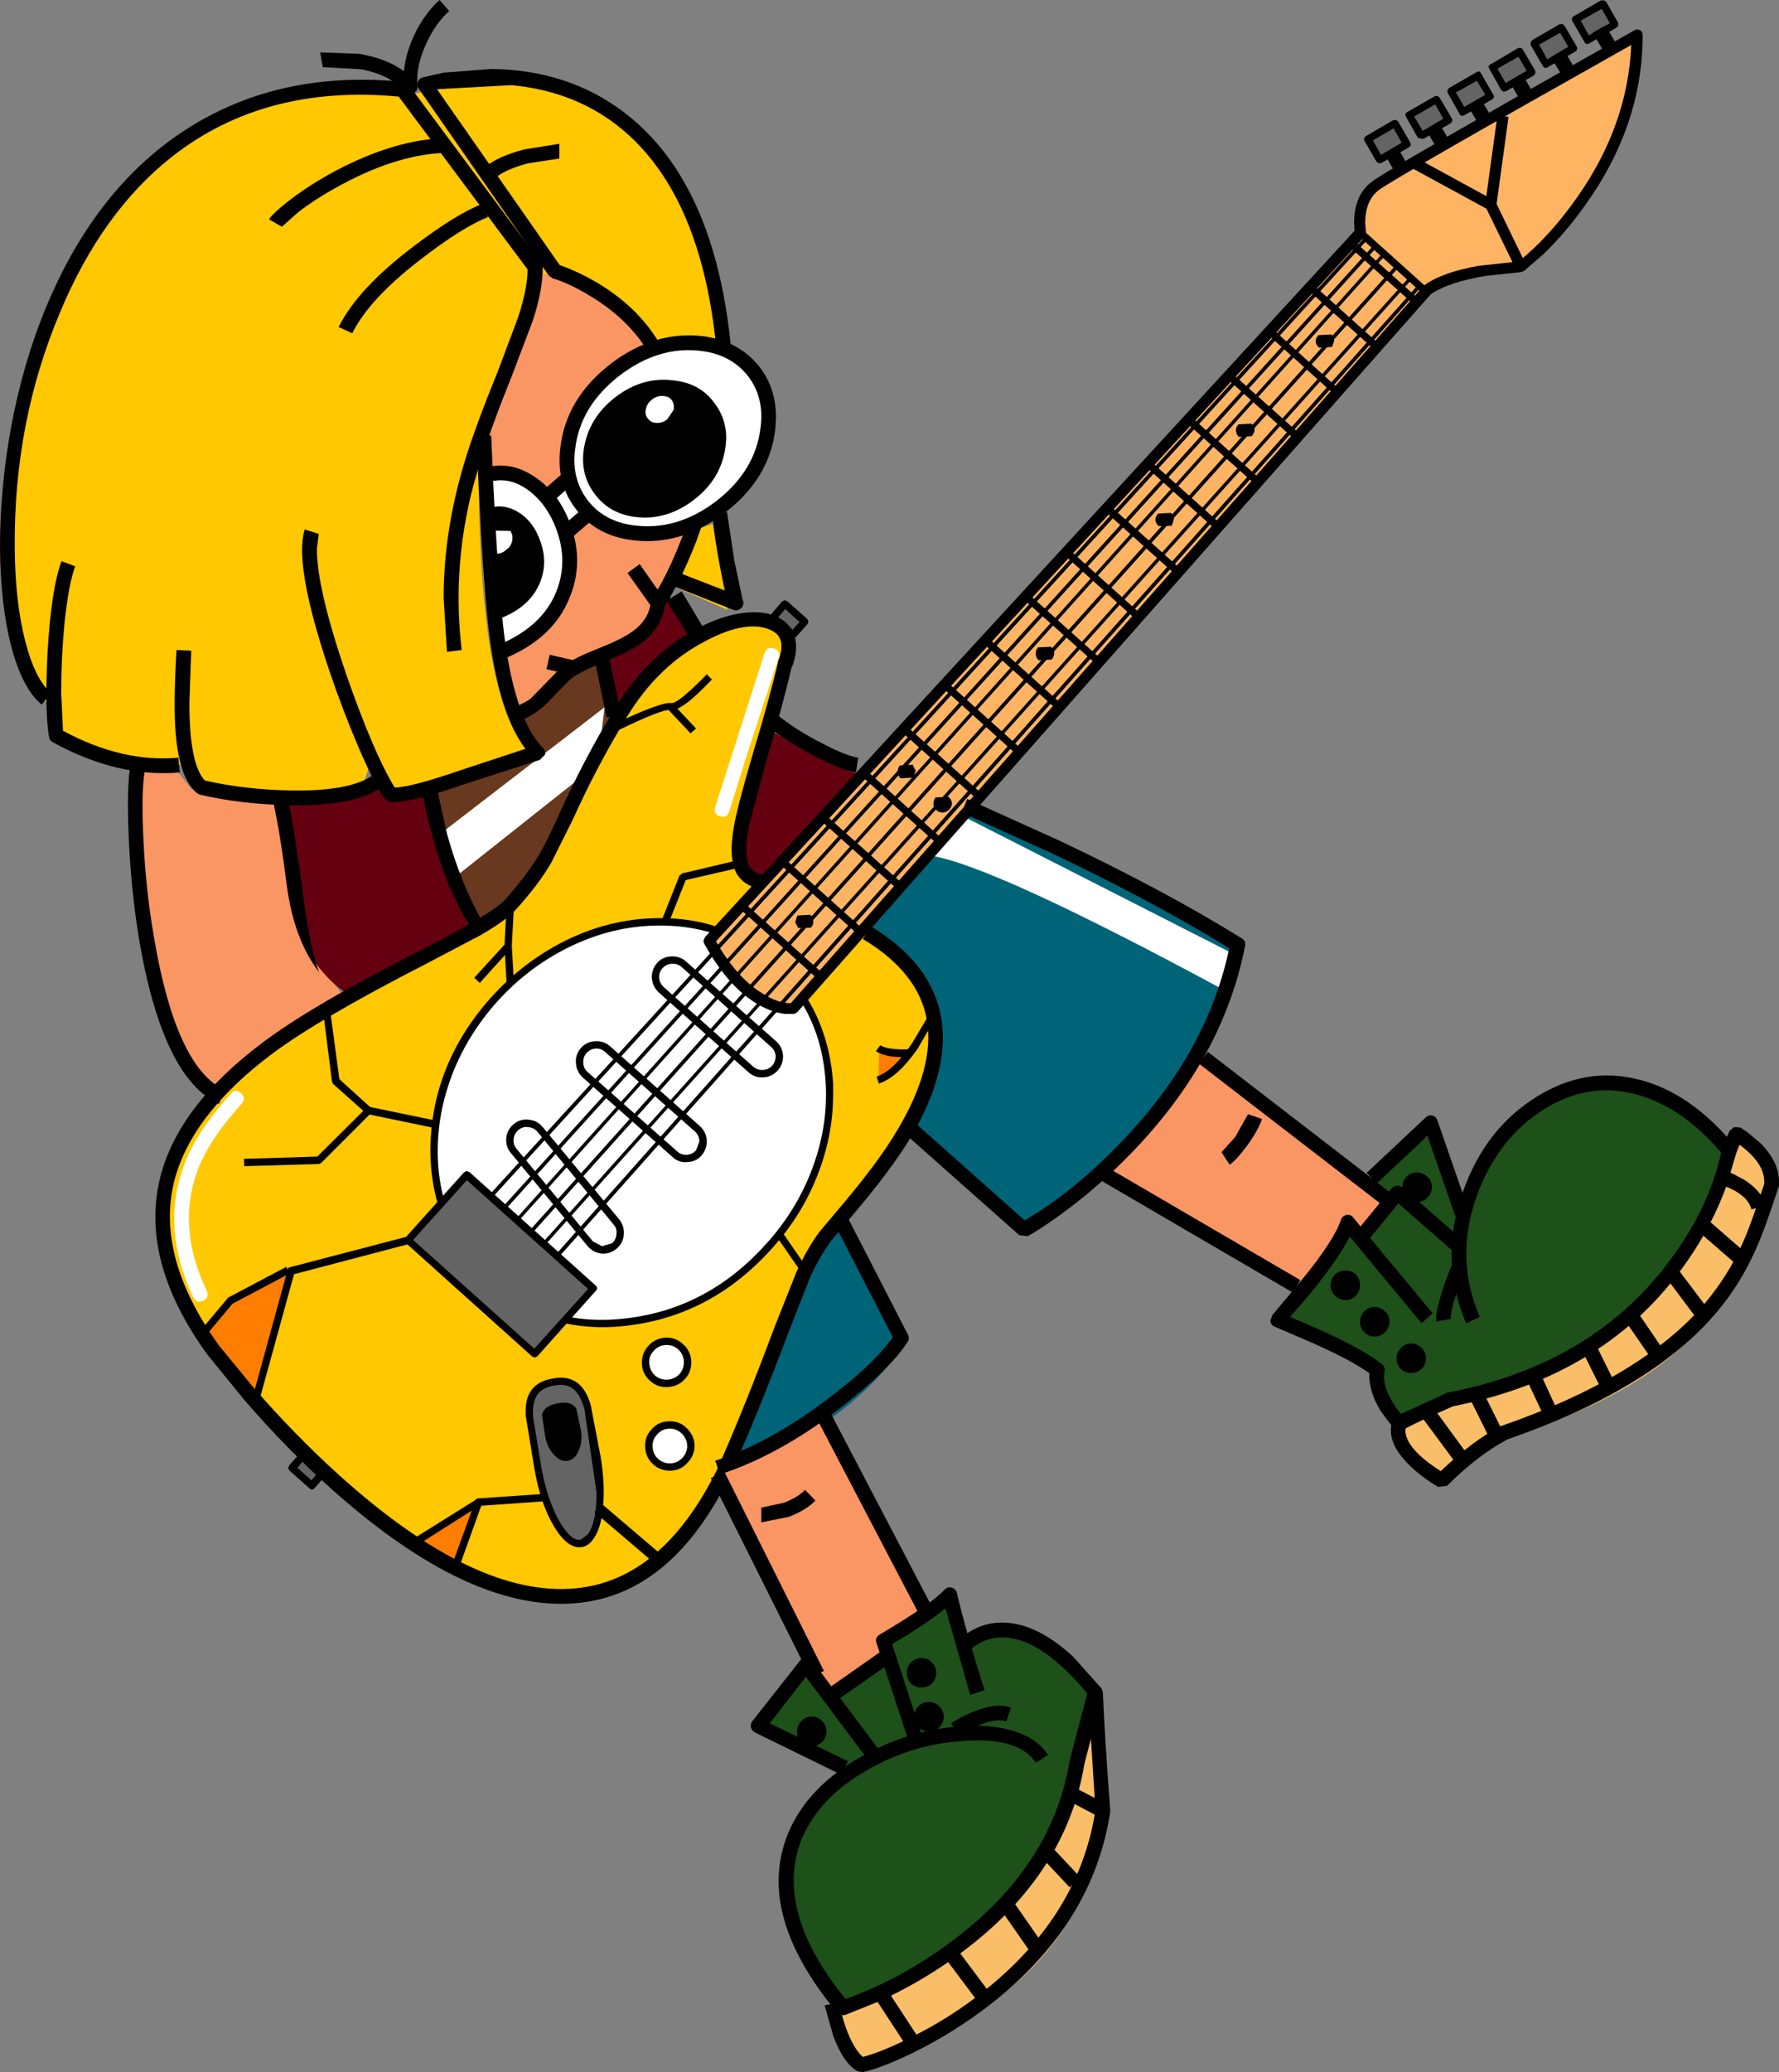 <?xml version="1.0" encoding="UTF-8" standalone="no"?>
<svg xmlns:xlink="http://www.w3.org/1999/xlink" height="281.0px" width="241.4px" xmlns="http://www.w3.org/2000/svg">
  <rect width="100%" height="100%" fill="#808080" stroke="none"/>
  <g transform="matrix(1.0, 0.0, 0.0, 1.0, 120.2, 140.55)">
    <path d="M-82.9 -31.7 L-80.45 -19.95 Q-78.9 -11.9 -77.4 -10.45 -58.4 12.45 -89.9 9.3 -95.3 5.7 -98.6 -3.1 -103.25 -15.5 -102.4 -35.95 L-96.15 -35.95 -94.15 -33.45 -82.9 -31.7" fill="#fa9664" fill-rule="evenodd" stroke="none"/>
    <path d="M-62.5 -33.0 L-55.6 -13.2 -59.35 -11.35 Q-69.15 2.05 -78.15 -11.0 -79.5 -13.0 -82.9 -32.2 -78.65 -31.35 -69.15 -34.7 L-67.85 -32.7 -62.5 -33.0" fill="#64000f" fill-rule="evenodd" stroke="none"/>
    <path d="M-30.85 -56.45 L-29.85 -60.1 Q-26.85 -57.1 -26.15 -54.75 -27.15 -54.45 -36.5 -43.45 L-38.15 -51.1 Q-33.15 -53.45 -30.85 -56.45" fill="#64000f" fill-rule="evenodd" stroke="none"/>
    <path d="M-29.15 -61.2 L-26.5 -68.5 -23.5 -69.5 -21.5 -57.85 -29.15 -61.2" fill="#ffc800" fill-rule="evenodd" stroke="none"/>
    <path d="M-50.45 -17.4 L-55.9 -13.95 Q-59.9 -19.9 -61.9 -33.2 L-47.65 -37.95 -50.4 -43.45 Q-47.4 -44.95 -45.4 -47.2 -44.4 -48.95 -38.65 -50.6 -38.9 -48.95 -37.15 -41.95 -42.4 -31.7 -46.4 -25.2 -44.25 -22.05 -50.45 -17.4" fill="#69391f" fill-rule="evenodd" stroke="none"/>
    <path d="M-59.9 -27.9 L-38.15 -44.65 -39.15 -36.9 -58.4 -21.65 -59.9 -27.9" fill="#ffffff" fill-rule="evenodd" stroke="none"/>
    <path d="M-54.5 -61.35 L-55.65 -80.2 Q-55.15 -80.35 -51.7 -90.3 L-47.15 -104.0 Q-31.95 -99.05 -28.0 -83.7 -26.7 -78.8 -26.8 -73.4 -26.8 -70.2 -27.15 -68.45 -27.45 -67.1 -29.55 -62.1 -31.95 -56.4 -33.4 -54.45 -38.65 -51.7 -43.9 -49.45 L-46.9 -46.55 Q-49.35 -44.1 -50.65 -43.7 -53.2 -46.8 -54.5 -61.35" fill="#fa9664" fill-rule="evenodd" stroke="none"/>
    <path d="M-15.35 -41.35 Q-6.65 -36.35 -4.0 -35.7 -7.0 -31.35 -16.65 -21.7 -21.0 -23.35 -20.0 -27.35 L-15.35 -41.35" fill="#64000f" fill-rule="evenodd" stroke="none"/>
    <path d="M47.15 -12.45 Q42.15 13.9 18.15 26.25 L4.15 14.25 Q-16.85 -20.45 9.1 -32.2 L47.15 -12.45" fill="#006478" fill-rule="evenodd" stroke="none"/>
    <path d="M45.5 -6.5 Q14.5 -23.2 6.15 -24.5 9.5 -29.2 10.5 -29.85 L47.15 -11.2 Q46.5 -8.5 45.5 -6.5" fill="#ffffff" fill-rule="evenodd" stroke="none"/>
    <path d="M-11.65 16.3 Q-6.15 26.8 2.35 41.8 -6.15 55.3 -33.65 63.8 L-46.15 31.3 Q-37.65 15.3 -11.65 16.3" fill="#006478" fill-rule="evenodd" stroke="none"/>
    <path d="M-47.85 30.5 L-44.5 26.8 -30.15 62.8 -34.65 63.8 -47.85 30.5" fill="#ffffff" fill-rule="evenodd" stroke="none"/>
    <path d="M-20.05 -56.3 Q-16.2 -57.05 -14.35 -55.45 -12.35 -53.8 -13.7 -50.4 L-17.3 -39.3 Q-19.15 -33.5 -19.8 -30.15 -20.6 -25.9 -19.95 -23.7 -19.2 -21.25 -16.5 -20.9 -6.45 -22.75 -0.8 -17.7 -1.05 -16.95 -1.85 -16.3 -2.45 -15.8 -2.6 -14.1 11.5 -5.1 4.6 9.7 2.3 14.55 -2.4 20.3 L-8.2 27.1 Q-10.55 30.15 -13.55 38.2 -18.4 51.15 -22.0 59.15 -43.6 99.65 -91.3 42.55 -100.5 29.8 -97.3 18.7 -94.75 9.85 -84.0 1.7 -77.45 -3.25 -64.3 -9.95 L-56.0 -14.3 Q-52.25 -16.4 -50.95 -17.85 -46.65 -22.65 -44.0 -28.45 -39.8 -37.6 -36.0 -43.85 -32.8 -49.15 -28.15 -52.55 -24.05 -55.55 -20.05 -56.3" fill="#ffc800" fill-rule="evenodd" stroke="none"/>
    <path d="M-80.75 32.0 L-85.6 49.3 -92.85 40.6 -89.45 36.15 -80.75 32.0" fill="#ff7d00" fill-rule="evenodd" stroke="none"/>
    <path d="M-58.15 71.95 L-64.1 68.65 -55.35 63.35 -58.15 71.95" fill="#ff7d00" fill-rule="evenodd" stroke="none"/>
    <path d="M-1.0 5.65 L-0.9 1.75 3.0 2.5 -1.0 5.65" fill="#ff7d00" fill-rule="evenodd" stroke="none"/>
    <path d="M-53.1 -5.05 Q-45.1 -13.95 -34.0 -15.3 -22.9 -16.7 -15.15 -9.75 -11.4 -6.4 -9.45 -1.55 -7.55 3.05 -7.65 8.35 -7.85 19.55 -15.85 28.45 -23.8 37.35 -34.95 38.75 -46.05 40.15 -53.75 33.2 -61.5 26.25 -61.3 15.05 -61.1 3.85 -53.1 -5.05" fill="#ffffff" fill-rule="evenodd" stroke="none"/>
    <path d="M-32.1 -15.0 Q-37.8 -14.7 -43.2 -12.0 -48.6 -9.3 -52.75 -4.7 -56.6 -0.4 -58.7 4.8 -60.7 9.85 -60.8 15.05 -60.9 20.25 -59.05 24.8 -57.15 29.5 -53.4 32.8 -45.85 39.6 -34.95 38.2 -24.05 36.85 -16.2 28.1 -12.05 23.5 -9.95 17.85 -7.85 12.2 -8.15 6.45 -8.7 -3.35 -15.5 -9.45 -22.3 -15.5 -32.1 -15.0 M-53.5 -5.35 Q-49.2 -10.1 -43.65 -12.9 -38.05 -15.7 -32.15 -16.0 -22.0 -16.55 -14.85 -10.15 -11.4 -7.05 -9.4 -2.8 -7.45 1.5 -7.15 6.4 L-7.15 7.9 Q-7.15 13.45 -9.3 18.9 -11.45 24.35 -15.45 28.75 -23.55 37.8 -34.9 39.2 -40.25 39.9 -45.15 38.5 -50.25 37.05 -54.1 33.55 -57.95 30.1 -59.95 25.2 -61.85 20.45 -61.8 15.1 -61.6 3.65 -53.5 -5.35" fill="#000000" fill-rule="evenodd" stroke="none"/>
    <path d="M-39.7 34.15 L-47.65 43.05 -64.85 27.65 -56.85 18.75 -39.7 34.15" fill="#646464" fill-rule="evenodd" stroke="none"/>
    <path d="M-47.7 42.35 L-40.4 34.25 -56.85 19.5 -64.15 27.6 -47.7 42.35 M-56.9 18.25 L-56.5 18.4 -39.35 33.8 Q-39.0 34.15 -39.35 34.5 L-47.3 43.4 -47.65 43.55 -48.0 43.4 -65.15 28.0 Q-65.55 27.7 -65.2 27.3 L-57.25 18.45 -56.9 18.25" fill="#000000" fill-rule="evenodd" stroke="none"/>
    <path d="M-40.75 49.4 L-39.2 57.1 Q-38.4 61.65 -39.05 65.05 -39.65 68.45 -41.3 68.75 -42.95 69.05 -44.7 66.05 -46.45 63.05 -47.25 58.5 -48.4 51.75 -48.35 50.75 -48.25 47.4 -45.1 46.85 -41.95 46.3 -40.75 49.4" fill="#646464" fill-rule="evenodd" stroke="none"/>
    <path d="M-40.9 50.5 Q-41.5 48.45 -42.5 47.75 -43.4 47.05 -45.05 47.35 -46.65 47.65 -47.3 48.6 -48.0 49.6 -47.85 51.7 L-46.75 58.4 Q-45.95 62.85 -44.3 65.75 -42.7 68.5 -41.4 68.25 L-40.45 67.55 Q-39.25 65.9 -39.25 61.9 L-40.9 50.5 M-41.9 46.95 Q-40.7 47.8 -40.05 49.95 L-38.7 57.0 Q-38.1 60.6 -38.35 63.6 -38.6 66.65 -39.65 68.1 -40.3 69.1 -41.25 69.25 -43.15 69.55 -45.0 66.5 -46.85 63.45 -47.7 58.55 L-48.85 51.5 Q-49.0 49.25 -48.15 48.05 -47.2 46.7 -45.2 46.4 -43.2 46.0 -41.9 46.95" fill="#000000" fill-rule="evenodd" stroke="none"/>
    <path d="M-41.4 53.25 Q-41.1 54.85 -41.65 56.1 -42.15 57.4 -43.15 57.55 -44.15 57.75 -45.05 56.7 -46.0 55.7 -46.25 54.05 L-46.65 51.3 Q-46.4 50.1 -44.5 49.75 -42.6 49.4 -42.0 50.5 L-41.4 53.25" fill="#000000" fill-rule="evenodd" stroke="none"/>
    <path d="M-77.9 60.9 L-80.6 58.5 -78.9 56.65 -76.25 59.05 -77.9 60.9" fill="#646464" fill-rule="evenodd" stroke="none"/>
    <path d="M-79.85 58.5 L-77.95 60.2 -76.95 59.1 -78.9 57.4 -79.85 58.5 M-79.3 56.3 Q-78.95 55.95 -78.6 56.3 L-75.9 58.7 -75.75 59.05 -75.9 59.4 -77.5 61.25 Q-77.85 61.65 -78.25 61.25 L-80.9 58.9 -81.1 58.55 -80.95 58.15 -79.3 56.3" fill="#000000" fill-rule="evenodd" stroke="none"/>
    <path d="M-12.65 -54.45 L-15.3 -56.85 -13.65 -58.65 -11.0 -56.25 -12.65 -54.45" fill="#646464" fill-rule="evenodd" stroke="none"/>
    <path d="M-12.65 -55.15 L-11.7 -56.2 -13.65 -57.95 -14.6 -56.85 -12.65 -55.15 M-15.65 -56.45 Q-16.05 -56.8 -15.65 -57.15 L-14.05 -59.0 -13.7 -59.15 -13.35 -59.0 -10.65 -56.6 -10.5 -56.25 -10.6 -55.95 -12.25 -54.1 -12.6 -53.95 -13.0 -54.05 -15.65 -56.45" fill="#000000" fill-rule="evenodd" stroke="none"/>
    <path d="M66.55 -115.45 Q69.5 -117.5 101.95 -135.75 101.95 -116.2 86.15 -104.4 77.55 -104.1 73.5 -101.2 L-12.55 -3.8 Q-18.45 -2.9 -24.0 -12.95 L64.4 -109.0 Q63.6 -113.35 66.55 -115.45" fill="#ffb464" fill-rule="evenodd" stroke="none"/>
    <path d="M93.85 -113.85 Q100.7 -123.6 101.15 -134.45 69.95 -116.9 67.0 -114.85 65.05 -113.45 65.05 -110.3 L65.15 -109.1 65.15 -109.0 64.95 -108.45 -23.05 -12.9 Q-20.2 -7.9 -16.7 -5.8 -14.65 -4.5 -12.9 -4.5 L72.9 -101.7 73.05 -101.85 Q75.55 -103.65 80.45 -104.5 L85.9 -105.1 Q90.15 -108.55 93.85 -113.85 M101.6 -136.45 Q101.9 -136.65 102.35 -136.45 102.7 -136.25 102.7 -135.75 102.7 -123.45 94.7 -112.45 92.2 -108.95 89.2 -106.05 L86.6 -103.8 86.2 -103.65 81.5 -103.15 Q76.35 -102.3 73.95 -100.65 L-12.0 -3.3 -12.4 -3.05 -13.65 -3.05 Q-15.05 -3.2 -16.5 -3.9 -21.05 -6.05 -24.65 -12.6 L-24.75 -12.95 -24.55 -13.45 63.6 -109.25 63.55 -110.35 Q63.55 -114.25 66.15 -116.05 67.95 -117.35 84.45 -126.75 L101.6 -136.45" fill="#000000" fill-rule="evenodd" stroke="none"/>
    <path d="M64.1 -108.6 L64.75 -109.35 73.65 -101.35 72.95 -100.65 64.1 -108.6" fill="#000000" fill-rule="evenodd" stroke="none"/>
    <path d="M63.0 -107.0 L63.65 -107.75 72.15 -100.15 71.5 -99.4 63.0 -107.0" fill="#000000" fill-rule="evenodd" stroke="none"/>
    <path d="M57.6 -100.95 L58.25 -101.7 66.7 -94.1 66.05 -93.35 57.6 -100.95" fill="#000000" fill-rule="evenodd" stroke="none"/>
    <path d="M52.15 -94.9 L52.8 -95.65 61.25 -88.0 60.6 -87.3 52.15 -94.9" fill="#000000" fill-rule="evenodd" stroke="none"/>
    <path d="M46.7 -88.85 L47.35 -89.6 55.85 -82.0 55.15 -81.25 46.7 -88.85" fill="#000000" fill-rule="evenodd" stroke="none"/>
    <path d="M40.65 -83.35 L41.35 -84.1 50.4 -75.95 49.75 -75.2 40.65 -83.35" fill="#000000" fill-rule="evenodd" stroke="none"/>
    <path d="M35.35 -77.2 L36.0 -77.95 45.6 -69.35 44.9 -68.6 35.35 -77.2" fill="#000000" fill-rule="evenodd" stroke="none"/>
    <path d="M29.75 -71.2 L30.45 -71.95 40.15 -63.25 39.45 -62.5 29.75 -71.2" fill="#000000" fill-rule="evenodd" stroke="none"/>
    <path d="M24.15 -65.35 L24.8 -66.1 34.8 -57.1 34.15 -56.35 24.15 -65.35" fill="#000000" fill-rule="evenodd" stroke="none"/>
    <path d="M18.5 -59.45 L19.15 -60.2 29.35 -51.05 28.7 -50.35 18.5 -59.45" fill="#000000" fill-rule="evenodd" stroke="none"/>
    <path d="M13.05 -53.45 L13.75 -54.15 24.0 -44.95 23.35 -44.2 13.05 -53.45" fill="#000000" fill-rule="evenodd" stroke="none"/>
    <path d="M18.65 -38.75 L18.0 -38.0 7.4 -47.55 8.1 -48.25 18.65 -38.75" fill="#000000" fill-rule="evenodd" stroke="none"/>
    <path d="M13.15 -32.8 L12.5 -32.05 2.15 -41.3 2.85 -42.05 13.15 -32.8" fill="#000000" fill-rule="evenodd" stroke="none"/>
    <path d="M-3.35 -35.35 L-2.65 -36.1 7.9 -26.55 7.25 -25.85 -3.35 -35.35" fill="#000000" fill-rule="evenodd" stroke="none"/>
    <path d="M-8.9 -29.35 L-8.25 -30.1 2.5 -20.5 1.8 -19.75 -8.9 -29.35" fill="#000000" fill-rule="evenodd" stroke="none"/>
    <path d="M-14.25 -23.25 L-13.55 -23.95 -3.1 -14.55 -3.75 -13.8 -14.25 -23.25" fill="#000000" fill-rule="evenodd" stroke="none"/>
    <path d="M-19.85 -17.35 L-19.2 -18.1 -8.4 -8.4 -9.1 -7.65 -19.85 -17.35" fill="#000000" fill-rule="evenodd" stroke="none"/>
    <path d="M60.45 -95.2 Q60.85 -94.9 60.85 -94.35 L60.55 -93.5 58.8 -93.4 Q57.9 -94.2 58.7 -95.1 L60.45 -95.2" fill="#000000" fill-rule="evenodd" stroke="none"/>
    <path d="M49.6 -83.1 Q50.45 -82.3 49.65 -81.4 L47.9 -81.3 Q47.55 -81.65 47.5 -82.15 47.5 -82.65 47.85 -83.0 L49.6 -83.1" fill="#000000" fill-rule="evenodd" stroke="none"/>
    <path d="M38.7 -71.0 Q39.1 -70.65 39.1 -70.15 L38.8 -69.25 37.05 -69.2 Q36.15 -70.0 36.95 -70.9 L38.7 -71.0" fill="#000000" fill-rule="evenodd" stroke="none"/>
    <path d="M22.4 -52.85 Q23.25 -52.0 22.5 -51.1 L20.75 -51.0 Q20.35 -51.35 20.35 -51.85 20.3 -52.35 20.65 -52.75 L22.4 -52.85" fill="#000000" fill-rule="evenodd" stroke="none"/>
    <path d="M8.5 -32.5 Q9.4 -31.65 8.6 -30.75 8.25 -30.4 7.75 -30.35 7.2 -30.35 6.85 -30.7 6.5 -31.0 6.45 -31.5 6.45 -32.0 6.75 -32.4 L8.5 -32.5" fill="#000000" fill-rule="evenodd" stroke="none"/>
    <path d="M3.65 -36.85 L4.05 -36.0 3.75 -35.1 2.0 -35.0 Q1.65 -35.35 1.6 -35.85 1.6 -36.35 1.9 -36.75 L3.65 -36.85" fill="#000000" fill-rule="evenodd" stroke="none"/>
    <path d="M-10.25 -16.5 Q-9.85 -16.15 -9.85 -15.65 -9.8 -15.15 -10.15 -14.75 L-11.9 -14.7 -12.3 -15.5 -12.0 -16.4 -10.25 -16.5" fill="#000000" fill-rule="evenodd" stroke="none"/>
    <path d="M-46.9 12.6 L-36.55 25.15 Q-35.95 25.9 -36.05 26.85 -36.15 27.8 -36.85 28.4 -37.6 29.0 -38.55 28.95 -39.5 28.85 -40.1 28.1 L-50.5 15.55 Q-51.1 14.8 -51.0 13.85 -50.9 12.9 -50.15 12.3 -49.4 11.7 -48.5 11.8 -47.55 11.85 -46.9 12.6" fill="#ffffff" fill-rule="evenodd" stroke="none"/>
    <path d="M-48.55 12.3 Q-49.3 12.2 -49.85 12.7 -50.45 13.2 -50.5 13.9 -50.6 14.65 -50.1 15.25 L-39.75 27.8 -38.5 28.45 -37.15 28.05 Q-36.6 27.55 -36.55 26.8 -36.45 26.05 -36.95 25.5 L-47.3 12.9 Q-47.8 12.35 -48.55 12.3 M-48.45 11.3 Q-47.3 11.4 -46.55 12.3 L-36.15 24.85 Q-35.45 25.75 -35.55 26.9 -35.65 28.05 -36.55 28.8 -37.45 29.55 -38.6 29.45 -39.75 29.3 -40.5 28.4 L-50.85 15.85 Q-51.6 15.0 -51.5 13.8 -51.4 12.65 -50.5 11.9 -49.6 11.15 -48.45 11.3" fill="#000000" fill-rule="evenodd" stroke="none"/>
    <path d="M-27.4 -9.75 L-15.25 1.0 Q-14.55 1.7 -14.5 2.6 -14.4 3.55 -15.05 4.3 -15.7 5.0 -16.65 5.05 -17.6 5.1 -18.3 4.5 L-30.5 -6.35 Q-31.2 -6.95 -31.25 -7.9 -31.3 -8.9 -30.65 -9.6 -30.05 -10.3 -29.1 -10.35 -28.15 -10.45 -27.4 -9.75" fill="#ffffff" fill-rule="evenodd" stroke="none"/>
    <path d="M-27.75 -9.45 Q-28.3 -9.9 -29.05 -9.85 -29.8 -9.8 -30.3 -9.25 -30.8 -8.7 -30.75 -7.95 -30.7 -7.2 -30.15 -6.7 L-18.0 4.1 Q-17.4 4.6 -16.65 4.55 -15.9 4.5 -15.4 3.95 -14.95 3.45 -14.95 2.65 -15.0 1.9 -15.6 1.4 L-27.75 -9.45 M-29.1 -10.85 Q-27.95 -10.9 -27.1 -10.15 L-14.9 0.65 Q-14.05 1.4 -13.95 2.55 -13.9 3.75 -14.65 4.6 -15.45 5.5 -16.6 5.55 -17.75 5.65 -18.65 4.85 L-30.8 -5.95 Q-31.65 -6.75 -31.75 -7.9 -31.8 -9.05 -31.05 -9.95 -30.3 -10.8 -29.1 -10.85" fill="#000000" fill-rule="evenodd" stroke="none"/>
    <path d="M-37.75 1.75 L-25.6 12.55 Q-24.85 13.2 -24.8 14.1 -24.75 15.05 -25.4 15.8 -26.05 16.5 -26.95 16.55 -27.9 16.6 -28.65 16.0 L-40.8 5.15 Q-41.5 4.55 -41.55 3.6 -41.6 2.65 -41.0 1.9 -40.35 1.2 -39.4 1.15 -38.45 1.1 -37.75 1.75" fill="#ffffff" fill-rule="evenodd" stroke="none"/>
    <path d="M-38.1 2.1 Q-38.65 1.6 -39.4 1.65 -40.1 1.7 -40.6 2.25 -41.1 2.8 -41.05 3.55 -41.05 4.3 -40.5 4.8 L-28.3 15.6 Q-27.75 16.1 -27.0 16.05 -26.25 16.0 -25.75 15.45 L-25.3 14.25 Q-25.3 13.45 -25.9 12.9 L-38.1 2.1 M-41.35 1.55 Q-40.6 0.7 -39.4 0.65 -38.25 0.6 -37.4 1.35 L-25.25 12.15 Q-24.35 12.95 -24.3 14.1 -24.25 15.25 -25.0 16.15 -25.75 17.0 -26.95 17.05 -28.1 17.15 -28.95 16.35 L-41.15 5.55 Q-42.0 4.75 -42.05 3.6 -42.15 2.45 -41.35 1.55" fill="#000000" fill-rule="evenodd" stroke="none"/>
    <path d="M-27.4 53.4 Q-26.5 54.2 -26.45 55.4 -26.4 56.55 -27.2 57.45 -28.0 58.3 -29.15 58.4 -30.35 58.45 -31.2 57.65 -32.1 56.85 -32.15 55.7 -32.2 54.5 -31.4 53.65 -30.65 52.75 -29.45 52.7 -28.3 52.6 -27.4 53.4" fill="#ffffff" fill-rule="evenodd" stroke="none"/>
    <path d="M-29.15 57.9 Q-28.25 57.85 -27.55 57.1 -26.95 56.4 -26.95 55.55 -26.95 54.55 -27.75 53.8 -28.45 53.15 -29.45 53.2 -30.4 53.25 -31.05 54.0 -31.7 54.7 -31.65 55.65 -31.6 56.65 -30.9 57.3 -30.15 57.95 -29.15 57.9 M-29.5 52.2 Q-28.1 52.1 -27.1 53.05 -26.05 54.0 -25.95 55.35 -25.9 56.75 -26.85 57.75 -27.7 58.8 -29.15 58.9 -30.55 58.95 -31.55 58.05 -32.6 57.1 -32.65 55.7 -32.75 54.3 -31.8 53.3 -30.9 52.25 -29.5 52.2" fill="#000000" fill-rule="evenodd" stroke="none"/>
    <path d="M-32.6 44.35 Q-32.65 43.2 -31.85 42.3 -31.1 41.45 -29.9 41.35 -28.7 41.3 -27.85 42.05 -26.95 42.9 -26.9 44.05 -26.85 45.25 -27.65 46.1 -28.4 47.0 -29.6 47.05 -30.8 47.1 -31.65 46.3 -32.55 45.55 -32.6 44.35" fill="#ffffff" fill-rule="evenodd" stroke="none"/>
    <path d="M-29.85 41.85 Q-30.85 41.9 -31.5 42.65 -32.15 43.3 -32.1 44.3 -32.05 45.3 -31.35 45.95 -30.65 46.6 -29.6 46.55 -28.7 46.5 -28.0 45.8 -27.4 45.1 -27.4 44.2 L-27.4 44.05 Q-27.45 43.15 -28.15 42.45 -28.9 41.8 -29.85 41.85 M-33.1 44.4 Q-33.15 43.0 -32.25 42.0 -31.35 40.95 -29.9 40.85 -28.5 40.8 -27.5 41.75 -26.5 42.6 -26.4 44.05 -26.35 45.5 -27.25 46.45 -28.2 47.5 -29.6 47.55 -30.95 47.65 -32.0 46.7 -33.05 45.75 -33.1 44.4" fill="#000000" fill-rule="evenodd" stroke="none"/>
    <path d="M-23.15 -31.1 L-16.45 -52.0 Q-16.1 -52.95 -15.15 -52.6 -14.2 -52.25 -14.55 -51.3 L-19.0 -37.7 -21.25 -30.5 Q-21.55 -29.55 -22.5 -29.85 -23.45 -30.15 -23.15 -31.1" fill="#ffffff" fill-rule="evenodd" stroke="none"/>
    <path d="M-88.9 7.8 Q-88.25 7.0 -87.5 7.7 -86.75 8.4 -87.4 9.1 -91.95 14.15 -93.45 18.35 -96.2 25.95 -92.15 34.5 -91.75 35.4 -92.65 35.85 -93.55 36.25 -94.0 35.35 -98.35 26.05 -95.3 17.65 -93.65 13.05 -88.9 7.8" fill="#ffffff" fill-rule="evenodd" stroke="none"/>
    <path d="M70.7 -121.0 L67.0 -118.85 65.4 -121.7 69.1 -123.85 70.7 -121.0" fill="#646464" fill-rule="evenodd" stroke="none"/>
    <path d="M67.2 -119.55 L70.0 -121.2 68.9 -123.15 66.1 -121.5 67.2 -119.55 M68.85 -124.25 L69.2 -124.3 69.5 -124.1 71.15 -121.25 Q71.4 -120.8 70.95 -120.55 L67.25 -118.45 66.9 -118.4 66.6 -118.6 64.95 -121.45 64.9 -121.85 65.15 -122.1 68.85 -124.25" fill="#000000" fill-rule="evenodd" stroke="none"/>
    <path d="M76.35 -124.25 L72.65 -122.1 71.0 -124.95 74.75 -127.1 76.35 -124.25" fill="#646464" fill-rule="evenodd" stroke="none"/>
    <path d="M75.65 -124.45 L74.55 -126.4 71.7 -124.75 72.85 -122.8 75.65 -124.45 M74.5 -127.5 L74.85 -127.55 75.15 -127.3 76.8 -124.5 Q77.0 -124.1 76.6 -123.8 L72.9 -121.7 72.2 -121.85 70.6 -124.7 Q70.35 -125.1 70.75 -125.35 L74.5 -127.5" fill="#000000" fill-rule="evenodd" stroke="none"/>
    <path d="M82.0 -127.5 L78.3 -125.35 76.65 -128.2 80.4 -130.3 82.0 -127.5" fill="#646464" fill-rule="evenodd" stroke="none"/>
    <path d="M80.2 -129.6 L77.35 -128.0 78.5 -126.05 81.35 -127.7 80.2 -129.6 M76.25 -127.95 L76.2 -128.3 76.4 -128.6 80.15 -130.75 Q80.55 -131.05 80.8 -130.55 L82.4 -127.75 Q82.7 -127.35 82.25 -127.05 L78.55 -124.95 Q78.05 -124.7 77.85 -125.1 L76.25 -127.95" fill="#000000" fill-rule="evenodd" stroke="none"/>
    <path d="M87.65 -130.75 L83.95 -128.6 82.35 -131.45 86.0 -133.55 87.65 -130.75" fill="#646464" fill-rule="evenodd" stroke="none"/>
    <path d="M83.0 -131.25 L84.1 -129.3 86.95 -130.95 85.85 -132.85 83.0 -131.25 M85.75 -134.0 Q86.25 -134.2 86.45 -133.8 L88.1 -131.0 88.15 -130.6 87.9 -130.3 84.2 -128.2 83.8 -128.1 83.5 -128.35 81.9 -131.2 Q81.6 -131.65 82.1 -131.85 L85.75 -134.0" fill="#000000" fill-rule="evenodd" stroke="none"/>
    <path d="M91.65 -136.8 L93.3 -134.0 89.6 -131.85 87.95 -134.7 91.65 -136.8" fill="#646464" fill-rule="evenodd" stroke="none"/>
    <path d="M91.5 -136.1 L88.65 -134.5 89.75 -132.5 92.6 -134.2 91.5 -136.1 M92.1 -137.05 L93.75 -134.25 Q93.95 -133.8 93.55 -133.55 L89.85 -131.45 Q89.45 -131.15 89.15 -131.6 L87.5 -134.45 87.5 -134.8 87.7 -135.1 91.4 -137.25 91.8 -137.3 92.1 -137.05" fill="#000000" fill-rule="evenodd" stroke="none"/>
    <path d="M98.9 -137.25 L95.25 -135.1 93.6 -137.95 97.3 -140.05 98.9 -137.25" fill="#646464" fill-rule="evenodd" stroke="none"/>
    <path d="M98.25 -137.4 L97.15 -139.35 94.3 -137.75 95.4 -135.75 98.25 -137.4 M97.05 -140.5 L97.45 -140.5 97.75 -140.3 99.35 -137.5 99.4 -137.1 99.15 -136.8 95.5 -134.7 Q95.05 -134.4 94.8 -134.85 L93.15 -137.7 Q92.95 -138.1 93.35 -138.35 L97.05 -140.5" fill="#000000" fill-rule="evenodd" stroke="none"/>
    <path d="M67.65 -119.7 L69.35 -120.7 70.9 -118.0 69.2 -117.0 67.65 -119.7" fill="#000000" fill-rule="evenodd" stroke="none"/>
    <path d="M73.3 -122.95 L75.0 -123.95 76.6 -121.3 74.85 -120.3 73.3 -122.95" fill="#000000" fill-rule="evenodd" stroke="none"/>
    <path d="M78.95 -126.25 L80.65 -127.25 82.25 -124.6 80.5 -123.6 78.95 -126.25" fill="#000000" fill-rule="evenodd" stroke="none"/>
    <path d="M84.6 -129.5 L86.35 -130.5 87.9 -127.85 86.15 -126.85 84.6 -129.5" fill="#000000" fill-rule="evenodd" stroke="none"/>
    <path d="M92.0 -133.8 L93.55 -131.15 91.85 -130.15 90.25 -132.8 92.0 -133.8" fill="#000000" fill-rule="evenodd" stroke="none"/>
    <path d="M95.9 -136.1 L97.65 -137.1 99.2 -134.45 97.5 -133.45 95.9 -136.1" fill="#000000" fill-rule="evenodd" stroke="none"/>
    <path d="M-24.95 -55.65 Q-21.9 -57.15 -19.15 -57.45 -16.45 -57.75 -14.65 -56.85 -12.85 -55.95 -12.35 -54.15 -11.85 -52.35 -12.75 -50.05 L-12.75 -50.2 Q-13.75 -45.8 -16.1 -37.75 L-18.55 -28.65 Q-19.4 -24.45 -18.4 -22.95 -17.85 -22.05 -16.35 -21.9 L-16.6 -19.95 Q-18.95 -20.2 -20.1 -21.85 -21.4 -23.85 -20.65 -28.25 -20.2 -31.0 -18.05 -38.3 -15.65 -46.3 -14.65 -50.65 L-14.65 -50.75 Q-13.35 -54.0 -15.5 -55.05 -18.75 -56.65 -24.5 -53.6 -30.95 -50.25 -35.15 -43.3 -39.2 -36.65 -42.5 -29.35 L-45.4 -23.55 Q-47.15 -20.55 -50.2 -17.2 -51.5 -15.75 -54.95 -13.75 L-62.65 -9.7 Q-76.7 -2.5 -83.2 2.3 -94.35 10.65 -96.6 19.8 -99.05 30.0 -90.5 41.9 L-85.9 47.5 Q-80.25 54.0 -74.4 59.3 -55.8 76.15 -42.1 74.85 -30.35 73.75 -22.9 58.75 -19.25 50.55 -15.15 39.55 L-12.15 32.0 Q-10.65 28.7 -9.0 26.5 L-6.9 24.0 Q-1.1 17.25 1.6 12.65 6.6 4.25 5.6 -2.05 4.55 -8.6 -3.1 -13.2 L-2.05 -14.95 Q6.35 -9.85 7.55 -2.35 8.65 4.55 3.65 13.25 0.85 18.05 -5.4 25.3 L-7.4 27.7 Q-8.95 29.75 -10.35 32.85 L-13.25 40.25 Q-17.3 51.05 -21.15 59.6 -29.0 75.65 -41.9 76.85 -56.4 78.2 -75.25 61.35 -81.3 55.95 -87.05 49.3 L-92.1 43.1 Q-101.2 30.5 -98.5 19.3 -96.15 9.55 -84.65 0.9 -78.05 -4.1 -63.55 -11.45 -53.4 -16.65 -51.7 -18.5 -48.8 -21.75 -47.1 -24.55 -46.0 -26.4 -44.3 -30.2 -40.95 -37.6 -36.85 -44.35 -32.1 -52.15 -24.95 -55.65" fill="#000000" fill-rule="evenodd" stroke="none"/>
    <path d="M-51.75 -12.3 L-51.45 -17.9 -50.45 -17.85 -50.75 -12.3 -50.45 -7.1 -51.45 -7.1 -51.75 -12.3" fill="#000000" fill-rule="evenodd" stroke="none"/>
    <path d="M-55.85 -7.95 L-51.6 -12.6 -50.85 -11.95 -55.1 -7.25 -55.85 -7.95" fill="#000000" fill-rule="evenodd" stroke="none"/>
    <path d="M-29.1 -45.2 Q-28.15 -45.15 -24.3 -49.1 L-23.6 -48.4 Q-27.8 -43.95 -29.3 -44.25 -30.25 -44.45 -36.45 -41.45 L-36.9 -42.35 Q-30.35 -45.45 -29.1 -45.2" fill="#000000" fill-rule="evenodd" stroke="none"/>
    <path d="M-29.6 -44.4 L-28.85 -45.05 -25.75 -41.75 -26.5 -41.1 -29.6 -44.4" fill="#000000" fill-rule="evenodd" stroke="none"/>
    <path d="M-55.25 62.65 L-46.5 62.05 -46.45 63.05 -54.9 63.65 -57.9 72.0 -58.85 71.65 -55.6 62.7 -55.25 62.65" fill="#000000" fill-rule="evenodd" stroke="none"/>
    <path d="M6.65 -2.35 L4.3 1.7 Q1.55 5.6 -0.95 6.4 L-1.25 5.45 Q0.95 4.75 3.55 0.95 L5.75 -2.75 6.65 -2.35" fill="#000000" fill-rule="evenodd" stroke="none"/>
    <path d="M-1.35 2.0 L-0.75 1.2 Q0.2 1.85 3.25 1.75 L3.35 2.75 Q0.15 3.0 -1.35 2.0" fill="#000000" fill-rule="evenodd" stroke="none"/>
    <path d="M-14.95 26.95 L-14.15 26.4 -10.7 31.4 -11.5 31.95 -14.95 26.95" fill="#000000" fill-rule="evenodd" stroke="none"/>
    <path d="M-81.1 31.4 L-80.85 31.3 -64.95 27.15 -64.7 28.15 -80.3 32.25 -85.05 49.5 -86.0 49.25 -81.1 31.4" fill="#000000" fill-rule="evenodd" stroke="none"/>
    <path d="M-89.2 35.4 L-81.35 31.25 -80.9 32.15 -88.65 36.25 -92.25 40.55 -93.0 39.9 -89.3 35.5 -89.2 35.4" fill="#000000" fill-rule="evenodd" stroke="none"/>
    <path d="M-64.3 68.25 L-55.5 62.75 -55.0 63.55 -63.75 69.1 -64.3 68.25" fill="#000000" fill-rule="evenodd" stroke="none"/>
    <path d="M71.4 -117.75 L72.15 -119.05 82.4 -113.45 82.75 -113.15 86.85 -104.7 85.5 -104.05 81.5 -112.25 71.4 -117.75" fill="#000000" fill-rule="evenodd" stroke="none"/>
    <path d="M81.35 -112.95 L83.0 -124.95 84.5 -124.7 82.85 -112.7 81.35 -112.95" fill="#000000" fill-rule="evenodd" stroke="none"/>
    <path d="M-76.6 17.15 L-76.9 17.3 -87.05 17.6 -87.1 16.6 -77.15 16.3 -70.55 9.75 -70.1 9.55 -61.15 11.4 -61.35 12.4 -70.05 10.6 -76.6 17.15" fill="#000000" fill-rule="evenodd" stroke="none"/>
    <path d="M-76.4 -3.75 L-75.45 -3.9 -74.15 5.8 -69.85 9.7 -70.5 10.45 -75.0 6.45 -75.15 6.15 -76.4 -3.75" fill="#000000" fill-rule="evenodd" stroke="none"/>
    <path d="M-39.55 64.5 L-38.6 63.35 -30.5 70.25 -31.5 71.35 -39.55 64.5" fill="#000000" fill-rule="evenodd" stroke="none"/>
    <path d="M-27.65 -22.1 L-20.25 -23.85 -20.0 -22.85 -27.15 -21.2 -29.4 -15.55 -30.35 -15.9 -28.0 -21.8 -27.65 -22.1" fill="#000000" fill-rule="evenodd" stroke="none"/>
    <path d="M66.25 -107.35 L66.6 -107.0 -51.65 23.5 -52.0 23.15 66.25 -107.35" fill="#000000" fill-rule="evenodd" stroke="none"/>
    <path d="M65.05 -108.45 L65.4 -108.1 -53.4 21.85 -53.8 21.5 65.05 -108.45" fill="#000000" fill-rule="evenodd" stroke="none"/>
    <path d="M67.45 -106.25 L67.8 -105.95 -49.85 25.05 -50.2 24.75 67.45 -106.25" fill="#000000" fill-rule="evenodd" stroke="none"/>
    <path d="M69.25 -104.65 L69.6 -104.3 -48.0 26.7 -48.4 26.4 69.25 -104.65" fill="#000000" fill-rule="evenodd" stroke="none"/>
    <path d="M71.05 -103.0 L71.4 -102.7 -46.25 28.3 -46.6 28.0 71.05 -103.0" fill="#000000" fill-rule="evenodd" stroke="none"/>
    <path d="M72.25 -101.95 L72.6 -101.6 -44.4 29.95 -44.8 29.6 72.25 -101.95" fill="#000000" fill-rule="evenodd" stroke="none"/>
    <path d="M16.85 116.3 Q9.6 123.8 4.8 127.15 -1.3 131.5 -6.65 131.8 L-11.45 124.25 Q-13.75 120.05 -14.2 116.7 -15.4 108.2 -5.4 100.05 L-17.4 94.3 -11.4 86.05 -7.65 90.05 -0.4 85.05 -0.4 82.55 7.85 76.8 10.1 83.05 Q19.6 76.05 27.6 89.05 L24.85 101.75 Q22.2 110.8 16.85 116.3" fill="#1e5019" fill-rule="evenodd" stroke="none"/>
    <path d="M63.35 25.8 L65.1 27.05 68.85 22.05 66.1 19.3 74.85 12.55 78.6 24.3 Q91.05 -6.25 114.6 15.3 112.65 30.3 98.55 40.2 90.55 45.8 80.85 48.55 79.35 48.3 75.25 49.75 L69.35 51.8 Q67.6 50.3 66.85 45.05 59.35 41.05 54.35 37.8 L63.35 25.8" fill="#1e5019" fill-rule="evenodd" stroke="none"/>
    <path d="M6.85 86.3 Q6.85 87.15 6.25 87.75 5.65 88.3 4.85 88.3 4.0 88.3 3.4 87.75 2.85 87.15 2.85 86.3 2.85 85.5 3.4 84.9 4.0 84.3 4.85 84.3 5.65 84.3 6.25 84.9 6.85 85.5 6.85 86.3" fill="#000000" fill-rule="evenodd" stroke="none"/>
    <path d="M7.85 92.25 Q7.85 93.1 7.25 93.7 6.65 94.25 5.85 94.25 5.0 94.25 4.4 93.7 3.85 93.1 3.85 92.25 3.85 91.45 4.4 90.85 5.0 90.25 5.85 90.25 6.65 90.25 7.25 90.85 7.85 91.45 7.85 92.25" fill="#000000" fill-rule="evenodd" stroke="none"/>
    <path d="M-12.05 94.25 Q-12.05 93.45 -11.45 92.85 -10.9 92.25 -10.05 92.25 -9.2 92.25 -8.65 92.85 -8.05 93.45 -8.05 94.25 -8.05 95.1 -8.65 95.7 -9.25 96.25 -10.05 96.25 -10.9 96.25 -11.45 95.7 -12.05 95.1 -12.05 94.25" fill="#000000" fill-rule="evenodd" stroke="none"/>
    <path d="M64.35 33.75 Q64.35 34.55 63.8 35.15 63.2 35.75 62.35 35.75 61.55 35.75 60.95 35.15 60.35 34.55 60.35 33.75 60.35 32.9 60.95 32.3 61.55 31.75 62.35 31.75 63.2 31.75 63.8 32.3 64.35 32.9 64.35 33.75" fill="#000000" fill-rule="evenodd" stroke="none"/>
    <path d="M68.35 38.7 Q68.35 39.5 67.75 40.1 67.15 40.7 66.35 40.7 65.5 40.7 64.9 40.1 64.35 39.5 64.35 38.7 64.35 37.9 64.9 37.3 65.5 36.7 66.35 36.7 67.15 36.7 67.75 37.3 68.35 37.85 68.35 38.7" fill="#000000" fill-rule="evenodd" stroke="none"/>
    <path d="M74.1 20.45 Q74.1 21.25 73.5 21.85 72.9 22.45 72.1 22.45 71.25 22.45 70.65 21.85 70.1 21.25 70.1 20.45 70.1 19.65 70.65 19.05 71.25 18.45 72.1 18.45 72.9 18.45 73.5 19.05 74.1 19.6 74.1 20.45" fill="#000000" fill-rule="evenodd" stroke="none"/>
    <path d="M73.3 43.65 Q73.3 44.5 72.7 45.1 72.1 45.65 71.3 45.65 70.5 45.65 69.9 45.1 69.3 44.5 69.3 43.65 69.3 42.85 69.9 42.25 70.45 41.65 71.3 41.65 72.1 41.65 72.7 42.25 73.3 42.85 73.3 43.65" fill="#000000" fill-rule="evenodd" stroke="none"/>
    <path d="M-9.15 51.8 Q-6.9 54.55 5.85 78.55 L-0.9 82.8 0.1 85.05 -7.15 90.05 -10.9 86.05 -10.65 83.8 -22.9 61.05 -21.65 58.8 Q-10.65 52.3 -9.15 51.8" fill="#fa9664" fill-rule="evenodd" stroke="none"/>
    <path d="M29.1 18.8 Q30.35 18.55 41.85 3.05 L67.85 22.3 64.1 27.3 62.35 26.05 55.35 34.3 29.1 18.8" fill="#fa9664" fill-rule="evenodd" stroke="none"/>
    <path d="M28.85 105.55 Q28.1 128.8 -3.4 139.8 -7.15 136.3 -7.4 133.3 2.95 129.55 10.65 123.05 25.05 110.85 27.6 91.55 29.1 104.8 28.85 105.55" fill="#fabe69" fill-rule="evenodd" stroke="none"/>
    <path d="M100.6 37.55 Q104.6 35.8 109.8 25.8 113.4 18.9 115.1 13.8 117.35 13.05 119.85 19.8 116.1 46.05 82.1 54.8 78.35 57.8 75.6 60.55 71.75 58.9 70.2 56.15 69.05 54.1 69.35 52.05 75.1 50.8 79.85 48.8 82.9 48.8 89.85 45.0 96.45 41.3 100.6 37.55" fill="#fabe69" fill-rule="evenodd" stroke="none"/>
    <path d="M-62.25 -128.5 Q-26.25 -136.85 -22.9 -93.2 L-29.3 -93.6 -31.9 -93.5 Q-35.4 -97.25 -39.4 -100.0 -43.8 -103.05 -46.9 -103.5 -48.6 -97.5 -55.25 -80.85 -55.6 -44.5 -47.9 -38.2 -54.9 -35.5 -67.6 -32.2 L-69.9 -37.2 -71.25 -33.2 Q-88.6 -30.7 -93.9 -33.45 L-95.6 -36.85 Q-106.9 -35.2 -112.9 -40.5 L-113.6 -45.2 Q-121.25 -49.85 -119.25 -78.85 -117.3 -90.4 -112.35 -100.25 -107.5 -110.0 -100.4 -116.8 -93.25 -123.7 -84.75 -126.5 -75.85 -129.45 -66.6 -127.5 -63.9 -127.5 -62.25 -128.5" fill="#ffc800" fill-rule="evenodd" stroke="none"/>
    <path d="M-45.25 -65.8 L-47.25 -72.6 -42.9 -75.6 -39.75 -71.1 -45.25 -65.8" fill="#ffffff" fill-rule="evenodd" stroke="none"/>
    <path d="M-54.25 -76.1 Q-50.85 -77.2 -47.6 -74.6 -44.5 -72.15 -43.35 -67.85 -42.15 -63.3 -44.05 -59.25 -46.3 -54.55 -52.25 -52.1 L-54.25 -76.1" fill="#ffffff" fill-rule="evenodd" stroke="none"/>
    <path d="M-54.55 -77.05 Q-51.1 -78.15 -47.75 -75.95 -44.4 -73.8 -42.8 -69.45 -40.9 -64.25 -42.95 -59.4 -45.2 -53.9 -51.85 -51.2 L-52.65 -53.05 Q-46.6 -55.55 -44.7 -60.35 -43.1 -64.4 -44.7 -68.75 -45.9 -72.05 -48.35 -73.95 -51.1 -76.05 -53.95 -75.15 L-54.55 -77.05" fill="#000000" fill-rule="evenodd" stroke="none"/>
    <path d="M-53.8 -71.65 Q-51.8 -72.3 -49.8 -71.05 -47.8 -69.8 -46.9 -67.2 -45.8 -64.25 -46.95 -61.5 -48.25 -58.35 -52.05 -56.8 L-52.8 -58.6 Q-49.75 -59.9 -48.75 -62.3 -47.95 -64.3 -48.75 -66.55 -49.35 -68.15 -50.6 -69.15 -51.9 -70.15 -53.2 -69.75 L-53.8 -71.65" fill="#000000" fill-rule="evenodd" stroke="none"/>
    <path d="M-54.05 -70.95 Q-51.55 -71.1 -49.65 -69.5 -47.85 -68.0 -47.45 -65.65 -46.95 -63.25 -48.25 -61.15 -49.7 -58.85 -52.9 -57.8 -54.75 -63.95 -54.05 -70.95" fill="#000000" fill-rule="evenodd" stroke="none"/>
    <path d="M-50.95 -68.55 Q-50.55 -67.95 -50.7 -67.2 -50.85 -66.45 -51.55 -65.95 -52.2 -65.4 -53.0 -65.45 -53.75 -65.45 -54.2 -66.05 -54.6 -66.6 -54.45 -67.35 -54.3 -68.1 -53.6 -68.6 L-50.95 -68.55" fill="#ffffff" fill-rule="evenodd" stroke="none"/>
    <path d="M-101.35 -13.3 Q-102.45 -20.05 -102.75 -27.4 -103.0 -33.6 -102.55 -36.45 L-100.55 -36.1 Q-101.05 -33.1 -100.75 -26.95 -100.45 -20.05 -99.3 -13.4 -96.3 4.3 -89.65 7.3 L-90.5 9.15 Q-98.15 5.65 -101.35 -13.3" fill="#000000" fill-rule="evenodd" stroke="none"/>
    <path d="M-83.05 -31.45 L-81.1 -32.05 Q-80.25 -28.1 -79.3 -20.9 -78.2 -11.95 -76.9 -8.7 -80.35 -13.2 -81.3 -20.6 -82.2 -27.65 -83.05 -31.45" fill="#000000" fill-rule="evenodd" stroke="none"/>
    <path d="M-65.5 -129.45 Q-65.05 -129.4 -64.75 -129.05 L-46.75 -104.85 -46.55 -104.3 Q-46.55 -101.3 -47.85 -97.2 L-50.85 -89.3 Q-54.9 -79.25 -56.35 -73.2 -58.8 -62.8 -57.55 -52.4 L-59.55 -52.15 -60.0 -59.45 Q-60.0 -67.8 -57.6 -76.4 -56.2 -81.5 -52.7 -90.05 L-49.9 -97.5 Q-48.65 -101.3 -48.6 -104.0 L-66.1 -127.45 Q-84.25 -129.15 -96.8 -119.35 -106.35 -111.85 -112.05 -98.2 -118.35 -83.3 -118.2 -66.25 -118.15 -59.0 -116.8 -53.7 -115.45 -48.4 -113.25 -46.55 L-114.55 -45.0 Q-117.2 -47.2 -118.7 -53.0 -120.15 -58.65 -120.2 -66.4 -120.2 -74.35 -118.7 -82.6 -117.05 -91.45 -113.9 -99.0 -107.05 -115.4 -94.55 -123.25 -82.05 -131.1 -65.5 -129.45" fill="#000000" fill-rule="evenodd" stroke="none"/>
    <path d="M-55.55 -81.4 L-53.55 -81.5 -53.25 -74.65 Q-52.5 -59.35 -51.6 -53.05 -50.05 -42.7 -46.55 -39.15 -46.15 -38.75 -46.25 -38.2 L-46.95 -37.5 -57.2 -34.2 Q-64.75 -31.55 -67.3 -31.8 L-68.05 -32.25 Q-69.45 -34.35 -71.55 -39.2 -73.75 -44.35 -75.6 -49.85 -80.35 -64.05 -78.85 -68.75 L-76.95 -68.15 -77.2 -66.1 Q-77.2 -60.7 -73.2 -49.05 -69.55 -38.55 -66.65 -33.75 -64.55 -33.75 -57.85 -36.05 L-48.9 -39.0 Q-52.2 -43.3 -53.65 -53.3 -54.55 -59.7 -55.25 -74.55 L-55.55 -81.4" fill="#000000" fill-rule="evenodd" stroke="none"/>
    <path d="M-80.6 -33.35 Q-72.85 -33.25 -69.8 -35.3 L-68.7 -33.6 Q-72.3 -31.2 -80.95 -31.35 -87.65 -31.5 -93.15 -32.8 L-93.55 -33.05 Q-95.85 -35.1 -96.35 -40.95 -96.7 -44.95 -96.25 -52.4 L-94.25 -52.3 -94.5 -45.2 Q-94.5 -36.9 -92.4 -34.7 -86.9 -33.45 -80.6 -33.35" fill="#000000" fill-rule="evenodd" stroke="none"/>
    <path d="M-111.85 -64.45 L-110.0 -63.75 Q-110.9 -61.3 -111.45 -56.0 -111.9 -51.35 -111.9 -46.55 L-111.65 -41.45 Q-103.6 -37.1 -96.0 -37.8 L-95.8 -35.8 Q-104.2 -35.05 -113.05 -39.9 -113.5 -40.15 -113.55 -40.6 -114.15 -44.2 -113.75 -52.05 -113.25 -60.7 -111.85 -64.45" fill="#000000" fill-rule="evenodd" stroke="none"/>
    <path d="M-62.85 -130.05 L-60.0 -130.7 -53.45 -131.2 Q-43.05 -131.05 -35.5 -125.3 -19.85 -113.4 -20.55 -80.1 L-22.55 -80.1 Q-21.85 -112.4 -36.65 -123.7 -42.65 -128.25 -50.8 -129.0 L-60.9 -128.45 -44.25 -104.6 Q-41.4 -103.6 -38.5 -101.8 -33.45 -98.6 -30.75 -94.05 L-32.4 -93.05 Q-35.1 -97.45 -40.35 -100.55 -43.0 -102.15 -45.2 -102.8 L-45.75 -103.2 -63.4 -128.55 Q-63.7 -129.0 -63.5 -129.45 -63.35 -129.9 -62.85 -130.05" fill="#000000" fill-rule="evenodd" stroke="none"/>
    <path d="M-65.4 -130.9 Q-65.1 -133.65 -63.7 -136.4 -62.35 -138.95 -60.55 -140.55 L-59.25 -139.05 Q-61.15 -137.35 -62.4 -134.55 -63.8 -131.5 -63.55 -128.85 -63.5 -128.15 -64.2 -127.85 -64.9 -127.55 -65.35 -128.15 -67.15 -130.35 -71.15 -131.15 L-76.4 -131.45 -76.75 -133.45 -71.5 -133.25 Q-67.8 -132.65 -65.4 -130.9" fill="#000000" fill-rule="evenodd" stroke="none"/>
    <path d="M-34.4 -54.9 Q-32.15 -56.5 -31.9 -58.85 L-31.75 -59.35 Q-29.7 -62.35 -27.6 -67.8 L-25.85 -72.75 -23.95 -72.15 -25.75 -67.05 Q-27.9 -61.6 -30.0 -58.4 -30.4 -55.4 -33.15 -53.35 -34.75 -52.15 -38.4 -50.7 -41.85 -49.3 -42.9 -48.35 L-45.35 -45.85 Q-47.15 -43.8 -49.55 -42.85 L-50.3 -44.7 Q-48.95 -45.25 -48.2 -45.8 L-44.25 -49.85 Q-42.95 -51.05 -39.15 -52.55 -35.75 -53.9 -34.4 -54.9" fill="#000000" fill-rule="evenodd" stroke="none"/>
    <path d="M-6.95 25.45 L-5.2 24.5 3.0 40.45 Q3.25 40.95 2.95 41.45 0.35 45.4 -6.45 50.6 -14.55 56.8 -22.5 59.4 L-23.15 57.55 Q-15.8 55.1 -8.2 49.4 -1.8 44.65 0.95 40.8 L-6.95 25.45" fill="#000000" fill-rule="evenodd" stroke="none"/>
    <path d="M-23.75 59.9 L-21.9 59.05 -8.4 86.05 -10.25 86.9 -23.75 59.9" fill="#000000" fill-rule="evenodd" stroke="none"/>
    <path d="M-9.8 51.0 L-8.0 50.1 6.65 78.1 4.85 79.0 -9.8 51.0" fill="#000000" fill-rule="evenodd" stroke="none"/>
    <path d="M28.95 19.4 L29.95 17.7 56.25 33.05 55.25 34.75 28.95 19.4" fill="#000000" fill-rule="evenodd" stroke="none"/>
    <path d="M42.5 3.7 L43.7 2.1 68.35 21.1 67.15 22.7 42.5 3.7" fill="#000000" fill-rule="evenodd" stroke="none"/>
    <path d="M-16.9 63.9 L-13.85 63.25 Q-12.0 62.55 -10.95 61.5 L-9.55 62.95 Q-10.9 64.3 -13.15 65.15 L-16.9 65.9 -16.9 63.9" fill="#000000" fill-rule="evenodd" stroke="none"/>
    <path d="M45.55 15.7 L47.4 13.65 49.15 10.55 51.05 11.2 Q50.5 12.8 49.0 14.85 47.6 16.75 46.65 17.4 L45.55 15.7" fill="#000000" fill-rule="evenodd" stroke="none"/>
    <path d="M-36.75 -90.4 Q-31.9 -94.15 -26.4 -94.05 -20.85 -93.95 -17.9 -90.1 -14.95 -86.25 -16.25 -80.9 -17.55 -75.55 -22.4 -71.85 -27.25 -68.1 -32.75 -68.15 -38.3 -68.25 -41.25 -72.1 -44.2 -75.95 -42.9 -81.3 -41.55 -86.65 -36.75 -90.4" fill="#ffffff" fill-rule="evenodd" stroke="none"/>
    <path d="M-36.15 -89.6 Q-41.45 -85.5 -42.15 -79.7 -42.7 -75.65 -40.45 -72.7 -38.2 -69.8 -34.15 -69.3 -28.3 -68.55 -23.0 -72.6 -17.7 -76.7 -17.0 -82.55 -16.45 -86.6 -18.7 -89.55 -21.0 -92.45 -25.0 -92.95 -30.8 -93.7 -36.15 -89.6 M-34.4 -67.3 Q-39.3 -67.9 -42.05 -71.5 -44.8 -75.05 -44.15 -79.95 -43.35 -86.55 -37.35 -91.2 -31.4 -95.75 -24.75 -94.95 -19.9 -94.3 -17.1 -90.75 -14.9 -87.85 -14.9 -83.95 L-15.0 -82.3 Q-15.8 -75.65 -21.8 -71.05 -27.8 -66.45 -34.4 -67.3" fill="#000000" fill-rule="evenodd" stroke="none"/>
    <path d="M-29.55 -88.05 Q-26.05 -87.9 -24.05 -85.35 -22.1 -82.8 -22.85 -79.35 -23.6 -75.9 -26.65 -73.6 -29.65 -71.25 -33.2 -71.4 -36.7 -71.55 -38.65 -74.1 -40.65 -76.65 -39.9 -80.1 -39.15 -83.55 -36.1 -85.85 -33.1 -88.2 -29.55 -88.05" fill="#000000" fill-rule="evenodd" stroke="none"/>
    <path d="M-35.5 -85.1 Q-38.55 -82.65 -39.0 -79.25 -39.35 -76.6 -37.9 -74.7 -36.4 -72.8 -33.8 -72.45 -30.3 -72.05 -27.25 -74.35 -24.2 -76.75 -23.75 -80.2 -23.4 -82.85 -24.85 -84.75 -26.4 -86.65 -28.95 -87.0 -32.45 -87.45 -35.5 -85.1 M-34.05 -70.45 Q-37.5 -70.9 -39.45 -73.5 -41.45 -76.05 -41.0 -79.5 -40.4 -83.8 -36.75 -86.65 -33.0 -89.55 -28.7 -88.95 -25.2 -88.55 -23.3 -85.95 -21.65 -83.85 -21.65 -81.1 L-21.75 -79.95 Q-22.35 -75.6 -26.0 -72.8 -29.75 -69.9 -34.05 -70.45" fill="#000000" fill-rule="evenodd" stroke="none"/>
    <path d="M-30.3 -86.85 Q-29.5 -86.85 -29.05 -86.3 -28.65 -85.7 -28.8 -84.95 L-29.65 -83.7 Q-30.3 -83.15 -31.1 -83.2 -31.85 -83.2 -32.3 -83.8 -32.75 -84.35 -32.55 -85.1 -32.4 -85.85 -31.75 -86.35 -31.05 -86.9 -30.3 -86.85" fill="#ffffff" fill-rule="evenodd" stroke="none"/>
    <path d="M-23.55 -70.95 L-21.55 -71.1 -20.55 -64.5 -19.45 -59.3 Q-19.15 -58.6 -19.6 -58.1 -20.15 -57.6 -20.7 -57.85 L-28.9 -61.1 -28.25 -62.95 -21.8 -60.45 Q-23.1 -66.05 -23.55 -70.95" fill="#000000" fill-rule="evenodd" stroke="none"/>
    <path d="M-60.4 -121.8 L-60.25 -119.8 Q-66.85 -119.45 -74.7 -115.05 -77.5 -113.5 -79.7 -111.8 L-81.95 -109.8 -83.7 -110.8 Q-83.2 -111.6 -81.1 -113.25 -78.65 -115.15 -75.65 -116.85 -67.45 -121.4 -60.4 -121.8" fill="#000000" fill-rule="evenodd" stroke="none"/>
    <path d="M-64.2 -107.05 Q-58.3 -111.55 -54.65 -112.95 L-54.0 -111.1 Q-57.45 -109.75 -63.15 -105.35 -70.1 -100.0 -72.4 -95.35 L-74.25 -96.2 Q-71.65 -101.4 -64.2 -107.05" fill="#000000" fill-rule="evenodd" stroke="none"/>
    <path d="M-54.5 -117.8 Q-52.7 -119.35 -49.0 -120.3 L-44.3 -121.05 -44.3 -119.05 -48.55 -118.4 Q-51.75 -117.55 -53.15 -116.3 L-54.5 -117.8" fill="#000000" fill-rule="evenodd" stroke="none"/>
    <path d="M27.45 88.7 L29.4 89.2 26.95 98.65 Q24.4 114.15 9.3 124.95 4.55 128.35 -0.9 130.85 L-5.5 132.7 Q-6.15 132.85 -6.6 132.4 -17.75 119.0 -13.25 108.05 -10.65 101.85 -3.55 97.8 2.65 94.2 9.65 93.6 14.1 93.2 17.35 94.2 20.6 95.2 22.0 97.45 L20.35 98.5 Q18.0 94.85 9.85 95.6 3.3 96.15 -2.45 99.45 -9.0 103.15 -11.4 108.8 -12.5 111.55 -12.5 114.45 -12.5 121.9 -5.45 130.55 2.8 127.55 9.95 121.95 22.7 112.0 24.95 98.2 L27.45 88.7" fill="#000000" fill-rule="evenodd" stroke="none"/>
    <path d="M25.4 84.1 L29.25 88.4 29.45 88.95 Q29.7 95.05 30.45 104.9 L30.45 105.15 Q28.15 120.4 14.15 131.3 9.25 135.1 3.65 137.85 -0.6 139.9 -3.1 140.45 L-3.8 140.35 Q-5.75 139.3 -7.15 135.5 L-8.3 131.4 -6.35 131.05 Q-5.95 133.1 -5.15 135.15 -4.15 137.55 -3.1 138.4 -0.35 137.65 3.6 135.65 8.9 133.0 13.4 129.4 26.3 119.1 28.45 104.9 L27.45 89.3 Q25.8 87.15 23.65 85.25 19.9 81.9 16.6 81.55 13.55 81.2 11.1 83.45 L9.75 81.95 Q12.9 79.1 16.8 79.55 20.95 80.0 25.4 84.1" fill="#000000" fill-rule="evenodd" stroke="none"/>
    <path d="M11.95 91.55 Q15.05 90.3 17.0 91.05 L16.35 92.9 Q15.1 92.45 12.9 93.3 11.25 93.95 10.0 94.8 L8.85 93.15 Q10.5 92.1 11.95 91.55" fill="#000000" fill-rule="evenodd" stroke="none"/>
    <path d="M-11.6 84.6 Q-11.3 84.2 -10.8 84.2 -10.3 84.2 -10.0 84.65 L-1.0 96.65 -2.65 97.8 -10.85 86.85 -15.75 93.15 -5.15 98.3 -6.0 100.15 -17.75 94.4 Q-18.2 94.15 -18.3 93.7 -18.4 93.25 -18.1 92.85 L-11.6 84.6" fill="#000000" fill-rule="evenodd" stroke="none"/>
    <path d="M13.4 88.65 L11.45 89.3 8.1 77.55 Q5.35 79.8 0.85 82.4 L4.85 94.65 3.0 95.3 -1.25 82.3 Q-1.55 81.55 -0.8 81.1 6.3 76.9 7.95 75.05 8.35 74.6 8.95 74.75 9.5 74.9 9.65 75.5 10.85 80.65 13.4 88.65" fill="#000000" fill-rule="evenodd" stroke="none"/>
    <path d="M-1.4 130.5 L0.25 129.4 4.5 135.9 2.85 137.0 -1.4 130.5" fill="#000000" fill-rule="evenodd" stroke="none"/>
    <path d="M14.25 129.9 L12.6 131.05 8.1 125.05 9.75 123.9 14.25 129.9" fill="#000000" fill-rule="evenodd" stroke="none"/>
    <path d="M15.35 118.05 L17.0 116.9 21.0 122.65 19.35 123.8 15.35 118.05" fill="#000000" fill-rule="evenodd" stroke="none"/>
    <path d="M21.2 111.4 L22.65 110.05 26.4 114.05 24.95 115.4 21.2 111.4" fill="#000000" fill-rule="evenodd" stroke="none"/>
    <path d="M24.2 103.35 L25.15 101.6 29.9 104.1 28.95 105.85 24.2 103.35" fill="#000000" fill-rule="evenodd" stroke="none"/>
    <path d="M-8.15 88.65 L-0.65 83.4 0.5 85.05 -7.0 90.3 -8.15 88.65" fill="#000000" fill-rule="evenodd" stroke="none"/>
    <path d="M62.5 24.2 Q63.1 24.1 63.45 24.6 L74.2 37.55 72.7 38.9 62.95 27.15 Q60.75 31.45 54.85 38.05 64.1 41.85 67.3 44.45 67.7 44.7 67.7 45.2 L67.7 45.35 67.6 45.95 Q67.6 48.4 69.9 51.2 L76.25 48.3 76.5 48.25 Q95.45 44.55 105.85 31.1 111.65 23.6 113.35 15.75 107.9 9.4 101.6 7.8 95.3 6.2 89.45 9.8 83.05 13.75 80.2 21.6 77.15 30.1 80.6 38.05 L78.75 38.9 Q75.0 30.2 78.35 20.95 81.4 12.4 88.45 8.1 95.05 4.05 102.15 5.85 109.2 7.6 115.2 14.85 L115.45 15.45 115.45 15.65 114.1 20.2 Q112.1 25.7 108.7 30.55 97.9 46.05 77.0 50.15 71.95 52.35 70.2 53.35 L68.95 53.2 67.25 50.95 Q65.6 48.35 65.6 45.95 L65.65 45.7 Q63.25 43.95 57.85 41.55 L52.85 39.4 Q52.3 39.2 52.2 38.7 L52.2 38.45 52.45 37.8 56.55 32.9 Q60.85 27.6 61.75 24.9 61.9 24.4 62.5 24.2" fill="#000000" fill-rule="evenodd" stroke="none"/>
    <path d="M74.7 38.65 Q74.45 36.95 76.75 31.1 L78.6 31.85 Q76.45 37.1 76.7 38.3 L74.7 38.65" fill="#000000" fill-rule="evenodd" stroke="none"/>
    <path d="M69.35 20.2 L70.1 20.45 78.1 27.45 76.75 28.95 69.55 22.65 65.7 27.35 64.15 26.1 68.65 20.6 Q68.95 20.3 69.35 20.2" fill="#000000" fill-rule="evenodd" stroke="none"/>
    <path d="M115.1 12.3 L115.95 12.35 116.85 12.95 118.65 14.45 Q121.2 17.0 121.2 19.7 L121.2 20.35 121.1 20.55 120.35 22.8 Q118.8 27.45 117.5 30.05 115.35 34.55 112.0 38.25 103.2 48.1 84.35 54.65 80.3 56.8 76.15 60.95 L74.95 61.1 Q72.6 59.7 71.0 58.1 67.8 54.95 68.75 52.15 L70.6 52.8 70.5 53.4 Q70.5 55.9 75.3 58.95 79.6 54.85 83.45 52.85 L83.6 52.8 Q101.85 46.45 110.45 37.0 113.65 33.4 115.75 29.15 117.0 26.6 118.45 22.2 L119.2 20.0 119.2 19.7 Q119.2 17.15 115.85 14.7 L115.35 15.9 113.5 15.05 114.5 12.8 115.1 12.3" fill="#000000" fill-rule="evenodd" stroke="none"/>
    <path d="M73.25 11.0 Q73.65 10.6 74.2 10.75 74.7 10.9 74.85 11.4 L79.1 23.65 77.25 24.3 73.5 13.5 66.6 19.95 65.25 18.5 73.25 11.0" fill="#000000" fill-rule="evenodd" stroke="none"/>
    <path d="M23.55 -26.55 Q37.9 -19.75 48.3 -13.3 48.9 -12.95 48.75 -12.25 45.6 3.7 32.2 16.95 28.0 21.1 23.25 24.5 20.85 26.2 19.25 27.1 L18.1 26.95 1.75 12.45 3.1 10.95 18.85 24.95 Q25.8 20.85 32.3 13.95 43.65 2.05 46.6 -11.95 36.4 -18.25 22.4 -24.9 L10.3 -30.35 11.05 -32.2 23.55 -26.55" fill="#000000" fill-rule="evenodd" stroke="none"/>
    <path d="M113.45 20.15 L114.1 18.3 114.9 18.6 116.5 19.45 Q118.9 21.0 119.4 22.95 L117.45 23.45 Q116.95 21.4 113.45 20.15" fill="#000000" fill-rule="evenodd" stroke="none"/>
    <path d="M110.1 26.3 L111.45 24.8 116.45 29.15 115.1 30.65 110.1 26.3" fill="#000000" fill-rule="evenodd" stroke="none"/>
    <path d="M105.95 32.8 L107.55 31.65 111.55 36.95 109.95 38.15 105.95 32.8" fill="#000000" fill-rule="evenodd" stroke="none"/>
    <path d="M100.25 38.45 L101.95 37.3 105.6 42.65 103.95 43.8 100.25 38.45" fill="#000000" fill-rule="evenodd" stroke="none"/>
    <path d="M94.5 42.65 L96.35 41.8 98.65 46.45 96.85 47.35 94.5 42.65" fill="#000000" fill-rule="evenodd" stroke="none"/>
    <path d="M86.85 46.3 L88.7 45.45 91.0 50.45 89.2 51.3 86.85 46.3" fill="#000000" fill-rule="evenodd" stroke="none"/>
    <path d="M79.2 49.0 L81.0 48.1 83.65 53.45 81.85 54.35 79.2 49.0" fill="#000000" fill-rule="evenodd" stroke="none"/>
    <path d="M72.6 51.45 L74.25 50.3 78.9 56.65 77.3 57.8 72.6 51.45" fill="#000000" fill-rule="evenodd" stroke="none"/>
    <path d="M-54.8 -15.65 L-56.6 -15.2 Q-59.55 -20.0 -61.4 -26.75 -62.6 -31.05 -62.9 -33.3 L-60.9 -33.6 -59.55 -27.5 Q-57.75 -20.95 -54.8 -15.65" fill="#000000" fill-rule="evenodd" stroke="none"/>
    <path d="M-39.55 -51.25 L-37.6 -51.65 -35.9 -43.65 -37.9 -43.25 -39.55 -51.25" fill="#000000" fill-rule="evenodd" stroke="none"/>
    <path d="M-27.7 -60.35 L-24.6 -55.15 -26.6 -54.0 -29.75 -59.1 -27.7 -60.35" fill="#000000" fill-rule="evenodd" stroke="none"/>
    <path d="M-15.9 -41.95 L-14.65 -43.55 Q-12.2 -41.55 -8.65 -39.75 -5.3 -38.0 -3.75 -37.8 L-4.05 -35.8 Q-5.95 -36.05 -9.6 -38.0 -13.3 -39.9 -15.9 -41.95" fill="#000000" fill-rule="evenodd" stroke="none"/>
    <path d="M-46.9 -73.7 L-44.05 -76.2 -42.75 -74.7 -45.55 -72.2 -46.9 -73.7" fill="#000000" fill-rule="evenodd" stroke="none"/>
    <path d="M-43.9 -69.2 L-41.4 -71.35 -40.05 -69.85 -42.55 -67.7 -43.9 -69.2" fill="#000000" fill-rule="evenodd" stroke="none"/>
    <path d="M-35.05 -62.85 L-33.4 -64.05 -30.1 -59.35 -31.75 -58.2 -35.05 -62.85" fill="#000000" fill-rule="evenodd" stroke="none"/>
    <path d="M-46.05 -49.8 L-45.6 -51.75 -42.35 -51.0 -42.8 -49.05 -46.05 -49.8" fill="#000000" fill-rule="evenodd" stroke="none"/>
  </g>
</svg>

